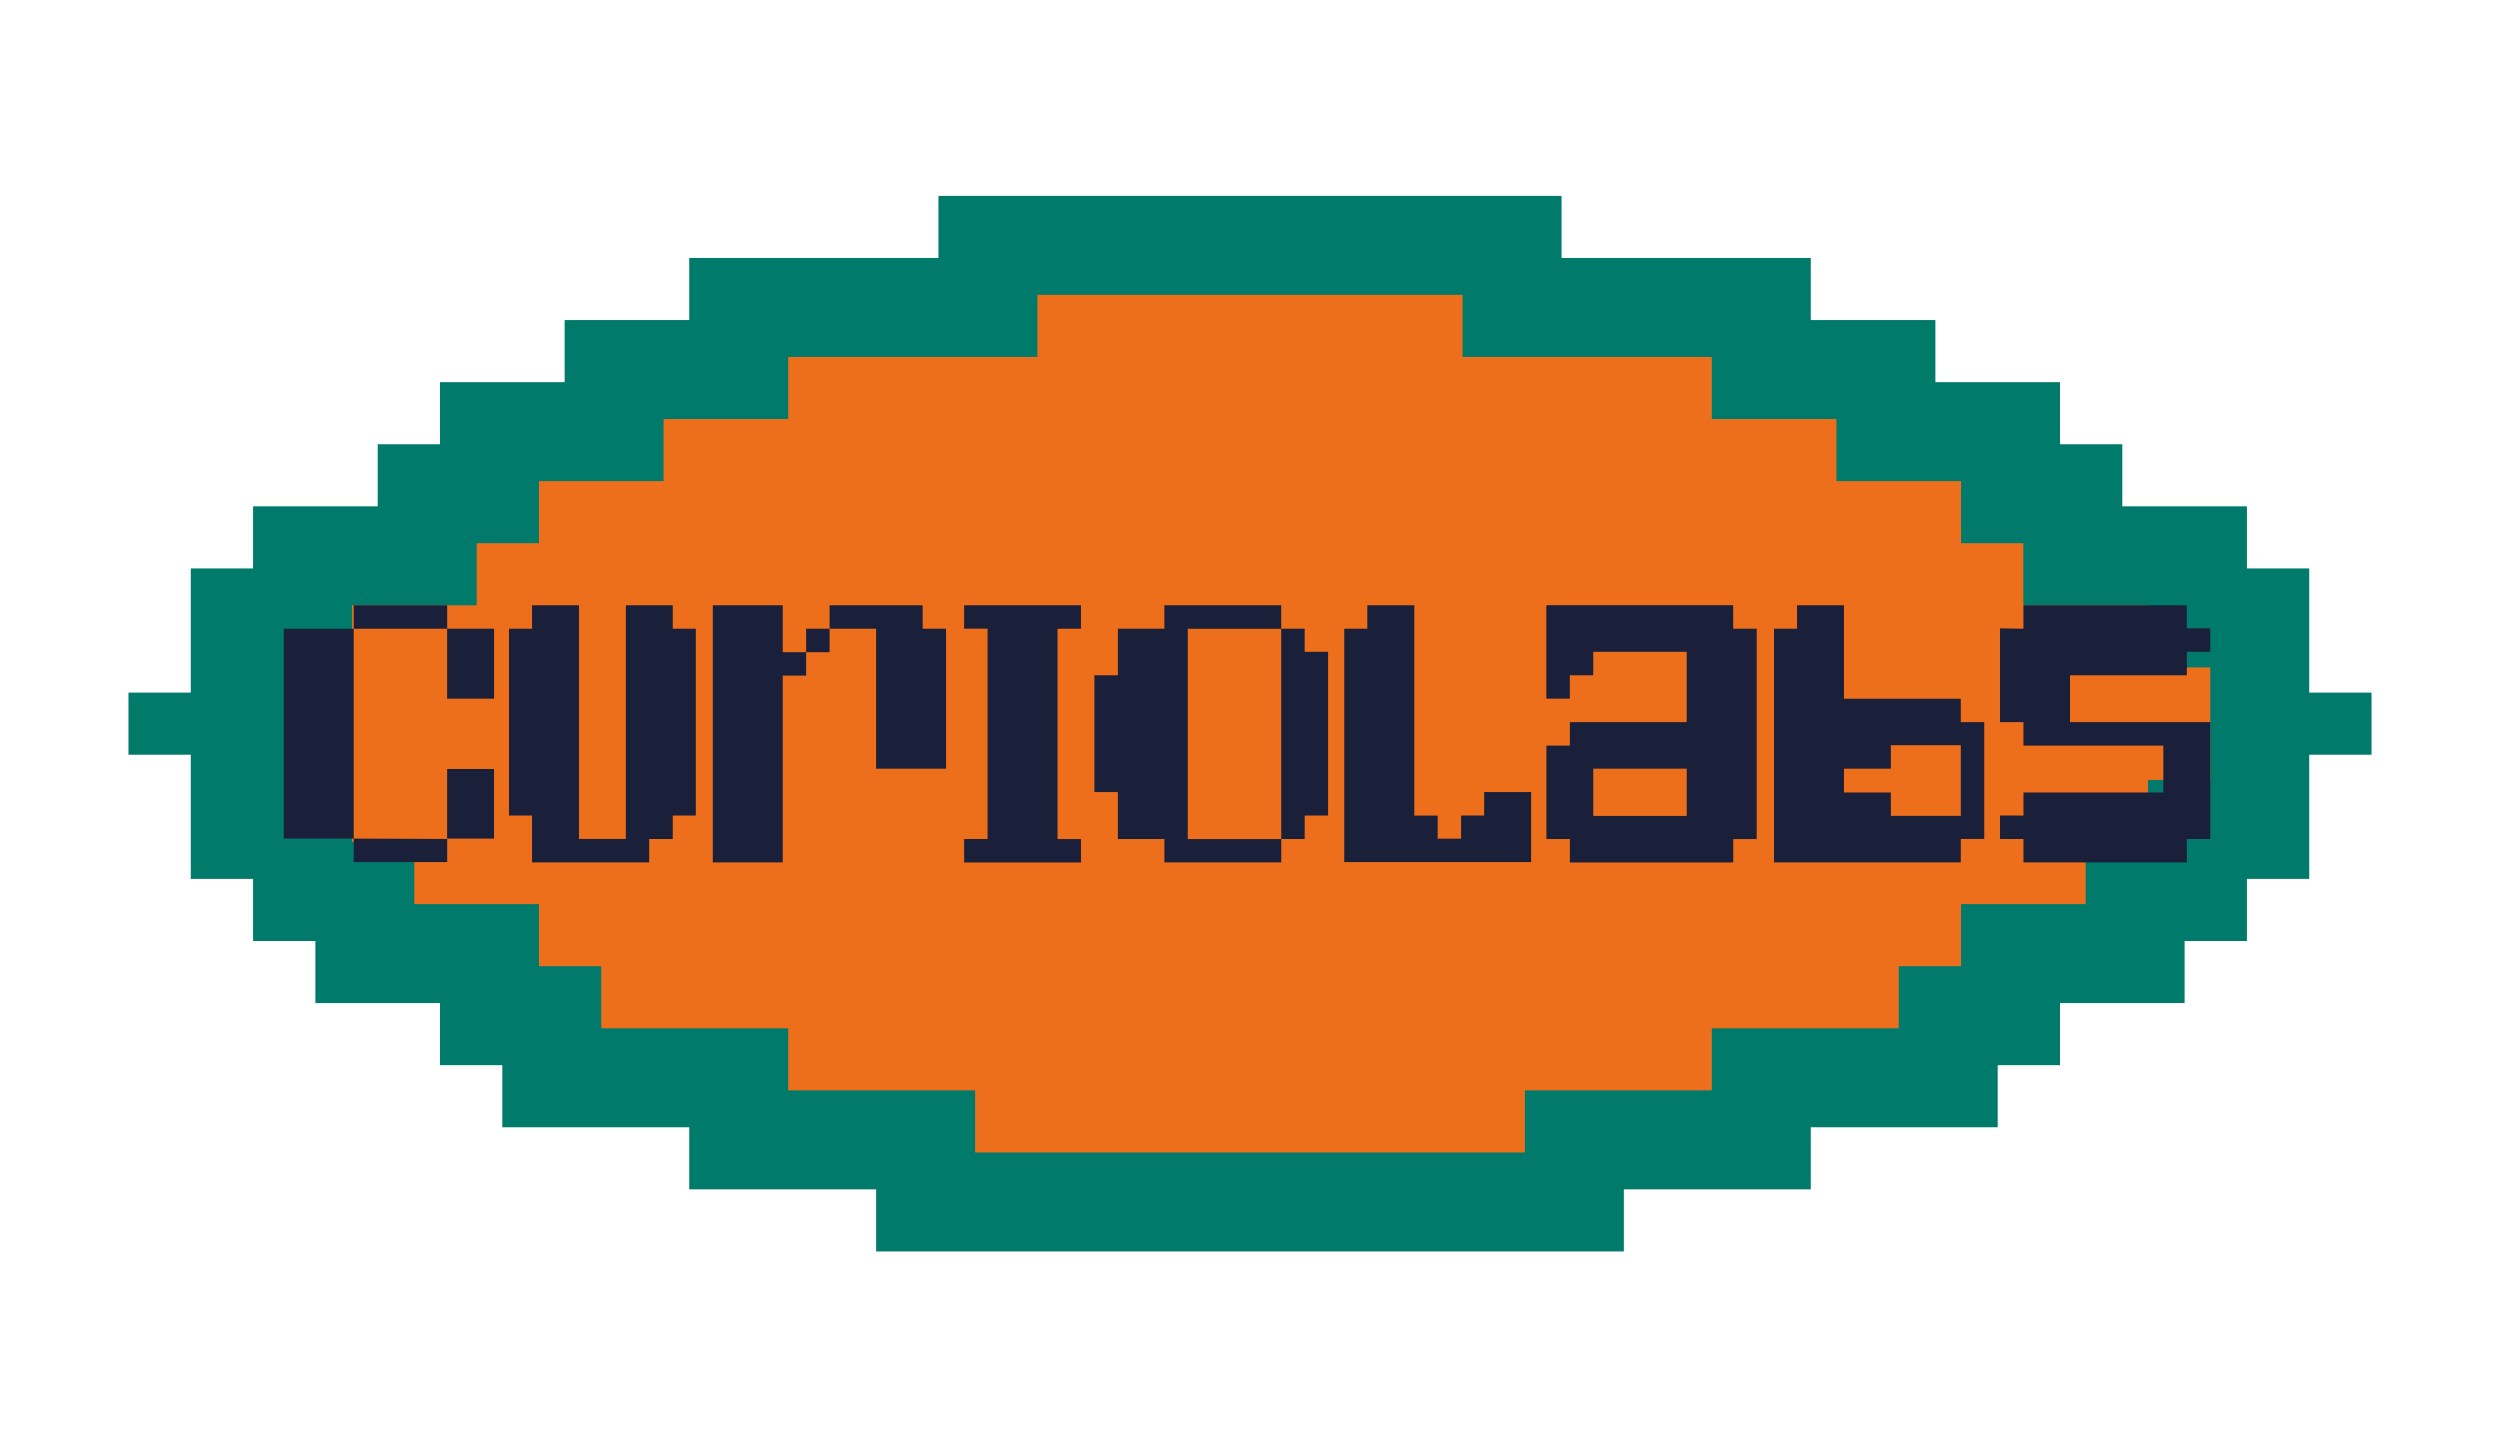 <svg xmlns="http://www.w3.org/2000/svg" viewBox="0 0 1818.94 1053.04"><defs><style>.cls-1{fill:none;}.cls-2{fill:#007a6b;}.cls-3{fill:#ed6f1c;}.cls-4{fill:#1a1f3a;}</style></defs><g id="Layer_2" data-name="Layer 2"><g id="CurioLabs_3" data-name="CurioLabs 3"><g id="_3" data-name="3"><rect class="cls-1" width="1818.94" height="1053.04"></rect><g id="_3-2" data-name="3"><polygon class="cls-2" points="1680.14 503.93 1680.14 458.75 1680.14 413.58 1634.81 413.58 1634.81 368.4 1589.47 368.4 1544.14 368.4 1544.14 323.23 1498.81 323.23 1498.81 278.05 1453.47 278.05 1408.14 278.05 1408.14 232.87 1362.81 232.87 1317.47 232.87 1317.47 187.69 1272.14 187.69 1226.81 187.69 1181.47 187.69 1136.14 187.69 1136.14 142.52 1090.81 142.52 1045.47 142.52 1000.14 142.52 954.8 142.52 909.47 142.52 864.14 142.52 818.8 142.52 773.47 142.52 728.14 142.52 682.8 142.52 682.8 187.69 637.47 187.69 592.14 187.69 546.8 187.69 501.47 187.69 501.47 232.87 456.14 232.87 410.81 232.87 410.81 278.05 365.47 278.05 320.14 278.05 320.14 323.23 274.81 323.23 274.81 368.4 229.47 368.4 184.14 368.4 184.14 413.58 138.81 413.58 138.81 458.75 138.81 503.93 93.47 503.93 93.47 549.11 138.81 549.11 138.81 594.28 138.81 639.46 184.14 639.46 184.14 684.64 229.47 684.64 229.47 729.81 274.81 729.81 320.14 729.81 320.14 774.99 365.47 774.99 365.47 820.17 410.81 820.17 456.14 820.17 501.47 820.17 501.47 865.34 546.8 865.34 592.14 865.34 637.47 865.34 637.47 910.52 682.8 910.52 728.14 910.52 773.47 910.52 818.8 910.52 864.14 910.52 909.47 910.52 954.8 910.52 1000.14 910.52 1045.47 910.52 1090.81 910.52 1136.14 910.52 1181.47 910.52 1181.47 865.34 1226.81 865.34 1272.14 865.34 1317.47 865.34 1317.47 820.17 1362.81 820.17 1408.14 820.17 1453.47 820.17 1453.47 774.99 1498.81 774.99 1498.81 729.81 1544.14 729.81 1589.47 729.81 1589.47 684.64 1634.81 684.64 1634.81 639.46 1680.14 639.46 1680.14 594.28 1680.14 549.11 1725.47 549.11 1725.47 503.93 1680.14 503.93"></polygon><polygon class="cls-3" points="709.47 838.52 709.47 793.34 573.47 793.34 573.47 748.17 437.47 748.17 437.47 702.99 392.14 702.99 392.14 657.81 301.47 657.81 301.47 612.64 256.14 612.64 256.14 567.46 210.81 567.46 210.81 485.58 256.14 485.58 256.14 440.4 346.81 440.4 346.81 395.23 392.14 395.23 392.14 350.05 482.81 350.05 482.81 304.87 573.47 304.87 573.47 259.69 754.8 259.69 754.8 214.52 1064.14 214.52 1064.14 259.69 1245.47 259.69 1245.47 304.87 1336.14 304.87 1336.14 350.05 1426.81 350.05 1426.81 395.23 1472.14 395.23 1472.14 440.4 1562.81 440.4 1562.81 485.58 1608.14 485.58 1608.14 567.46 1562.81 567.46 1562.81 612.64 1517.47 612.64 1517.47 657.81 1426.81 657.81 1426.81 702.99 1381.47 702.99 1381.47 748.17 1245.47 748.17 1245.47 793.34 1109.47 793.34 1109.47 838.52 709.47 838.52"></polygon><path class="cls-4" d="M257.36,610.14l68,.28V627.2h-68V610.14h-50.9V457.46h50.9Zm68-152.68h-68V440.4h68Zm34.12,0v50.89H325.32V457.46ZM325.32,610.14V559.53h34.12v50.61Z"></path><path class="cls-4" d="M489.48,457.46h16.78v135.9H489.48v17.06H472.33v17.06H387.12V593.36H370.34V457.46h16.78V440.4h34.12v170h34.12v-170h34.12Z"></path><path class="cls-4" d="M586.52,474.52v17.05h-17V627.48h-50.9V440.4h50.9v34.12Zm0-17.06h17.06v17.06H586.52Zm84.8,0h17V559.25h-50.9V457.46H603.58V440.4h67.74Z"></path><path class="cls-4" d="M786.48,457.46H769.42v153h17.06v17.06h-85V610.42h17.06v-153H701.47V440.4h85Z"></path><path class="cls-4" d="M932.19,627.48h-85V610.42H813.33V576.3H796.27v-85h17.06V457.46h33.84V440.4h85v17.06h17.06v16.78h17.06V593.36H949.25v17.06H932.19Zm0-170h-68v153h68Z"></path><path class="cls-4" d="M1114,576.3v50.9H978.05V457.46h16.78V440.4H1029v153H1046v16.78h17.06V593.36h16.78V576.3Z"></path><path class="cls-4" d="M1261.07,457.46h17.06v153h-17.06v17.06H1142.21V610.42h-17.06V542.47h17.06V525.41h85V474.24h-68V491.3h-17.06v17.05h-17.06v-68h135.92Zm-33.84,136.18V559.25h-68v34.39Z"></path><path class="cls-4" d="M1426.63,525.41h17.06v85h-17.06v17.06H1290.72v-170h16.78V440.4h34.12v68h85Zm-50.89,16.78v17.06h-34.12v17.34h34.12v17h50.89V542.19Z"></path><path class="cls-4" d="M1591.08,457.18h17.06v17.06h-17.06V491.3h-85v34.11h102.08v85h-17.06v17.06H1472.22V610.42h-17.06V593.36h17.06V576.59H1574V542.47h-101.8V525.41h-17.06V457.18l17.06.28V440.4h118.86Z"></path></g></g></g></g></svg>